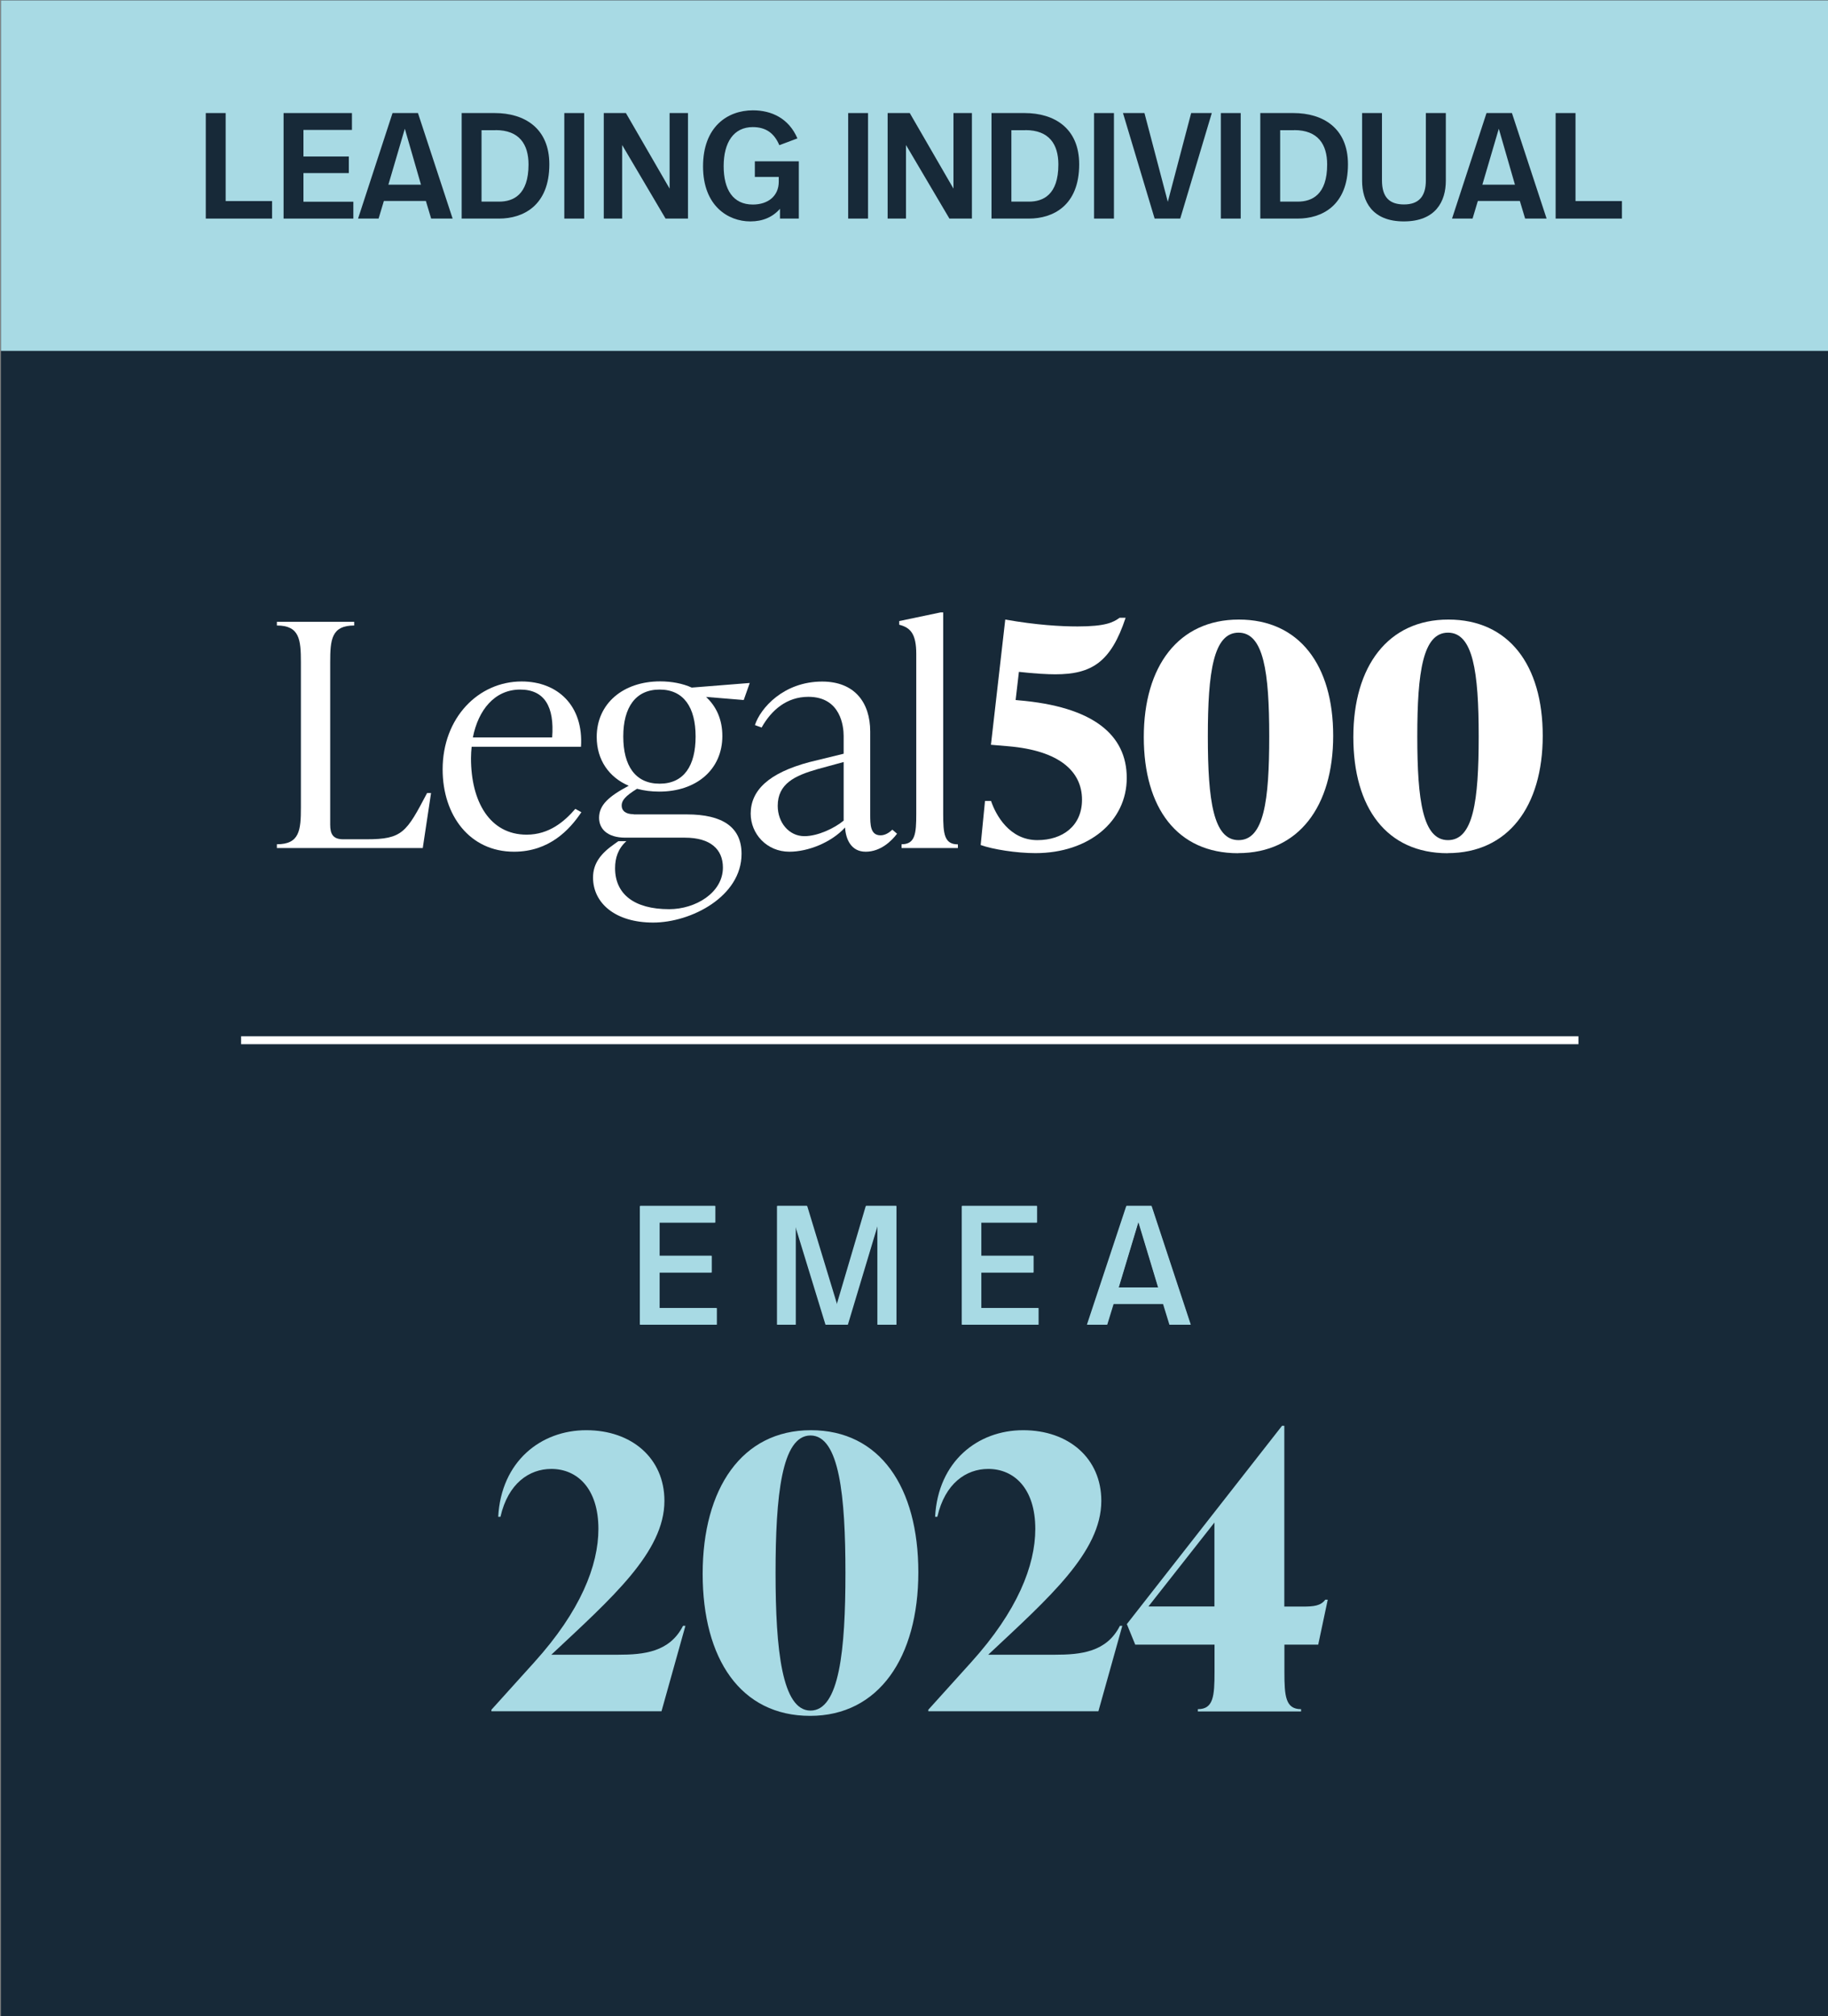 <?xml version="1.0" encoding="UTF-8"?>
<svg id="Layer_1" data-name="Layer 1" xmlns="http://www.w3.org/2000/svg" xmlns:xlink="http://www.w3.org/1999/xlink" viewBox="0 0 194.1 214">
  <rect x="0" y="0" width="194.1" height="214" fill="#808080" stroke="none"/>
  <defs>
    <style>
      .cls-1 {
        fill: #172938;
      }

      .cls-1, .cls-2, .cls-3, .cls-4 {
        stroke-width: 0px;
      }

      .cls-5 {
        clip-path: url(#clippath);
      }

      .cls-2 {
        fill: none;
      }

      .cls-6 {
        clip-path: url(#clippath-1);
      }

      .cls-3 {
        fill: #a8dae4;
      }

      .cls-4 {
        fill: #fff;
      }
    </style>
    <clipPath id="clippath">
      <rect class="cls-2" y=".04" width="194.1" height="213.96"/>
    </clipPath>
    <clipPath id="clippath-1">
      <rect class="cls-2" y=".04" width="194.1" height="213.96"/>
    </clipPath>
  </defs>
  <g class="cls-5">
    <polyline class="cls-1" points="194.1 214 .1 214 .1 0 194.1 0 194.1 214"/>
  </g>
  <polygon class="cls-3" points="75.9 128 67.94 128 67.94 140.6 76.06 140.6 76.06 138.84 69.97 138.84 69.97 135.06 75.52 135.06 75.52 133.29 69.97 133.29 69.97 129.76 75.9 129.76 75.9 128"/>
  <polygon class="cls-3" points="95.14 128 91.93 128 88.84 138.46 85.65 128 82.5 128 82.5 140.6 84.45 140.6 84.45 130.16 87.65 140.6 89.97 140.6 93.16 130.02 93.16 140.6 95.14 140.6 95.14 128"/>
  <polygon class="cls-3" points="110.08 128 102.12 128 102.12 140.6 110.24 140.6 110.24 138.84 104.16 138.84 104.16 135.06 109.7 135.06 109.7 133.29 104.16 133.29 104.16 129.76 110.08 129.76 110.08 128"/>
  <path class="cls-3" d="M120.86,129.67l2.11,6.98h-4.21l2.11-6.98ZM124.19,140.6h2.21l-4.16-12.6h-2.65l-4.18,12.6h2.11l.68-2.21h5.29l.68,2.21Z"/>
  <polygon class="cls-3" points="75.96 128 68.01 128 68.01 140.6 76.12 140.6 76.12 138.84 70.04 138.84 70.04 135.06 75.58 135.06 75.58 133.29 70.04 133.29 70.04 129.76 75.96 129.76 75.96 128"/>
  <polygon class="cls-3" points="95.19 128 91.99 128 88.89 138.46 85.71 128 82.56 128 82.56 140.6 84.5 140.6 84.5 130.16 87.71 140.6 90.03 140.6 93.21 130.02 93.21 140.6 95.19 140.6 95.19 128"/>
  <polygon class="cls-3" points="110.12 128 102.17 128 102.17 140.6 110.28 140.6 110.28 138.84 104.2 138.84 104.2 135.06 109.75 135.06 109.75 133.29 104.2 133.29 104.2 129.76 110.12 129.76 110.12 128"/>
  <path class="cls-3" d="M120.9,129.67l2.1,6.98h-4.21l2.1-6.98ZM124.23,140.6h2.21l-4.16-12.6h-2.64l-4.17,12.6h2.1l.68-2.21h5.29l.68,2.21Z"/>
  <g class="cls-6">
    <rect class="cls-3" x=".1" y=".04" width="194" height="37.2"/>
  </g>
  <path class="cls-4" d="M44.89,90.01h-15.49v-.4c2.41,0,2.55-1.48,2.55-3.92v-15.37c0-2.44-.14-3.93-2.55-3.93v-.39h8.21v.39c-2.41,0-2.55,1.48-2.55,3.93v17.21c0,1.02.32,1.55,1.38,1.55h2.48c3.82,0,4.23-.73,6.43-4.91h.42l-.88,5.84"/>
  <path class="cls-4" d="M55.24,73.19c-2.73,0-4.46,2.18-5.03,5.08h8.42c.25-3.26-.81-5.08-3.4-5.08M61.09,85.85l.64.36c-1.24,1.85-3.4,4.19-7.15,4.19-4.71,0-7.58-3.86-7.58-8.74,0-5.47,3.79-9.33,8.39-9.33,3.82,0,6.58,2.57,6.3,6.93h-11.61c-.04.39-.07.79-.07,1.22,0,4.58,1.98,8.11,5.91,8.11,2.41,0,4.03-1.42,5.17-2.74Z"/>
  <path class="cls-4" d="M70.04,73.19c-2.55,0-3.86,1.88-3.86,4.98s1.27,5.01,3.86,5.01,3.82-1.91,3.82-5.01-1.27-4.98-3.82-4.98M67.28,86.44h5.65c3.79,0,5.81,1.35,5.81,4.19,0,4.52-5.35,7.29-9.39,7.29s-6.38-2.08-6.38-4.78c0-1.52.85-2.57,2.27-3.56l.42-.3h.85c-.88.79-1.2,1.78-1.2,2.87,0,2.74,2.02,4.35,5.74,4.35,2.81,0,5.71-1.75,5.71-4.42,0-1.95-1.34-3.17-4.03-3.17h-6.32c-1.95,0-2.8-.96-2.8-2.11,0-1.35,1.03-2.28,3.15-3.4-2.09-.89-3.4-2.74-3.4-5.18,0-3.56,2.83-5.9,6.73-5.9,1.24,0,2.41.23,3.36.66l6.16-.49-.64,1.81-4-.33c1.1,1.02,1.73,2.41,1.73,4.15,0,3.56-2.76,5.9-6.69,5.9-.85,0-1.63-.1-2.37-.3-1.27.79-1.63,1.25-1.63,1.78s.39.92,1.27.92Z"/>
  <path class="cls-4" d="M85.41,88.75c1.45,0,3.22-.86,4.17-1.65v-6.22l-2.79.76c-2.41.69-4.21,1.55-4.21,3.89,0,1.78,1.2,3.22,2.83,3.22M94.75,88.06l.5.43c-.57.76-1.74,1.91-3.33,1.91s-2.12-1.39-2.19-2.57c-1.49,1.62-3.96,2.57-5.91,2.57-2.41,0-4.11-1.9-4.11-4.04,0-2.47,1.91-4.32,6.23-5.47l3.64-.89v-1.89c0-.96-.28-4.15-3.75-4.15-2.3,0-3.93,1.42-4.96,3.26l-.71-.26c.57-1.78,3.04-4.62,7.14-4.62,3.43,0,5.1,2.21,5.1,5.31v8.77c0,1.09,0,2.24,1.1,2.24.53,0,.96-.33,1.24-.59Z"/>
  <path class="cls-4" d="M101.71,90.01h-5.98v-.4c1.45,0,1.56-1.12,1.56-3.23v-16.97c0-2.11-.6-2.8-1.81-3.1v-.39l4.39-.92h.28v21.39c0,2.11.11,3.23,1.56,3.23v.4"/>
  <path class="cls-4" d="M107.86,74.3l.28.03c7.89.66,11.5,3.63,11.5,8.24s-4.03,7.98-9.7,7.98c-2.02,0-4.53-.4-5.81-.86l.46-4.68h.64c.5,1.48,1.95,4.16,4.92,4.16,2.69,0,4.74-1.52,4.74-4.29,0-3.03-2.44-5.21-7.79-5.67l-1.88-.16,1.52-13.29c3.36.59,5.91.73,7.68.73,2.97,0,3.79-.43,4.46-.92h.64c-1.56,4.72-3.61,6-7.47,6-.81,0-2.19-.07-3.86-.26l-.35,3"/>
  <path class="cls-4" d="M131.51,89.17c2.69,0,3.26-4.15,3.26-11.01s-.6-11.01-3.26-11.01-3.26,4.15-3.26,11.01.6,11.01,3.26,11.01M131.47,90.56c-6.48,0-10.02-4.81-10.02-12.33s3.68-12.47,10.09-12.47,10.02,4.82,10.02,12.33-3.68,12.46-10.09,12.46Z"/>
  <path class="cls-4" d="M153.75,89.17c2.69,0,3.26-4.15,3.26-11.01s-.6-11.01-3.26-11.01-3.26,4.15-3.26,11.01.6,11.01,3.26,11.01M153.72,90.56c-6.48,0-10.02-4.81-10.02-12.33s3.68-12.47,10.09-12.47,10.02,4.82,10.02,12.33-3.68,12.46-10.09,12.46Z"/>
  <path class="cls-3" d="M72.52,172.57c-1.41,2.78-4.15,3.06-6.89,3.06h-7.09c6.41-6.01,12.01-10.89,12.01-16.33,0-4.52-3.47-7.5-8.3-7.5s-9.03,3.31-9.35,9.19h.24c.81-3.55,3.06-5.08,5.4-5.08,2.74,0,5,2.06,5,6.37,0,3.87-1.89,8.71-6.81,14.15l-4.55,5.04v.16h18.06l2.54-9.07h-.24Z"/>
  <path class="cls-3" d="M86.06,181.56c-3.02,0-3.71-6.45-3.71-14.6s.64-14.6,3.71-14.6,3.71,6.45,3.71,14.6-.64,14.6-3.71,14.6ZM86.02,182.12c7.29,0,11.49-6.21,11.49-15.24s-4.07-15.08-11.41-15.08-11.49,6.21-11.49,15.24,4.03,15.08,11.41,15.08Z"/>
  <path class="cls-3" d="M118.91,172.57c-1.41,2.78-4.15,3.06-6.89,3.06h-7.09c6.41-6.01,12.01-10.89,12.01-16.33,0-4.52-3.47-7.5-8.3-7.5s-9.03,3.31-9.35,9.19h.24c.81-3.55,3.06-5.08,5.4-5.08,2.74,0,5,2.06,5,6.37,0,3.87-1.89,8.71-6.81,14.15l-4.55,5.04v.16h18.06l2.54-9.07h-.24Z"/>
  <path class="cls-3" d="M128.95,161.6v8.91h-7.01l7.01-8.91ZM140.96,169.79h-.24c-.48.65-1.21.73-2.42.73h-1.93v-19.19h-.24l-16.48,21.05.89,2.18h8.42v2.9c0,2.58-.12,3.95-1.77,3.95v.24h10.96v-.24c-1.65,0-1.77-1.37-1.77-3.95v-2.9h3.59l1.01-4.76Z"/>
  <rect class="cls-4" x="25.6" y="109.99" width="142" height=".84"/>
  <polygon class="cls-1" points="23.96 12 21.85 12 21.85 23.2 28.89 23.2 28.89 21.34 23.96 21.34 23.96 12"/>
  <polygon class="cls-1" points="37.37 12 30.11 12 30.11 23.2 37.52 23.2 37.52 21.41 32.22 21.41 32.22 18.37 37.04 18.37 37.04 16.61 32.22 16.61 32.22 13.79 37.37 13.79 37.37 12"/>
  <path class="cls-1" d="M42.99,13.68l1.71,5.92h-3.46l1.74-5.92ZM45.77,23.2h2.29l-3.68-11.2h-2.7l-3.66,11.2h2.18l.56-1.87h4.46l.56,1.87Z"/>
  <path class="cls-1" d="M52.62,13.81c2.53,0,3.5,1.52,3.5,3.65,0,3.23-1.63,3.94-3.12,3.94h-1.87v-7.58h1.49ZM52.54,12h-3.52v11.2h3.98c2.51,0,5.33-1.34,5.33-5.76,0-3.86-2.67-5.44-5.79-5.44Z"/>
  <rect class="cls-1" x="59.92" y="12" width="2.11" height="11.2"/>
  <polygon class="cls-1" points="73.05 12 71.1 12 71.1 20.02 66.46 12 64.11 12 64.11 23.2 66.06 23.2 66.06 15.39 70.67 23.2 73.05 23.2 73.05 12"/>
  <path class="cls-1" d="M79.95,11.71c-2.72,0-5.3,1.76-5.3,5.95s2.66,5.84,5.02,5.84c1.33,0,2.38-.46,3.15-1.34v1.04h2v-6.08h-4.67v1.66h2.54v.5c0,1.55-1.17,2.43-2.75,2.43-2.1,0-3.1-1.57-3.1-4.08s1.06-4.14,3.09-4.14c1.44,0,2.3.69,2.82,1.92l1.92-.72c-.91-2.13-2.75-2.98-4.72-2.98Z"/>
  <rect class="cls-1" x="90.06" y="12" width="2.11" height="11.2"/>
  <polygon class="cls-1" points="103.2 12 101.24 12 101.24 20.02 96.6 12 94.25 12 94.25 23.2 96.2 23.2 96.2 15.39 100.81 23.2 103.2 23.2 103.2 12"/>
  <path class="cls-1" d="M108.88,13.81c2.53,0,3.5,1.52,3.5,3.65,0,3.23-1.63,3.94-3.12,3.94h-1.87v-7.58h1.49ZM108.8,12h-3.52v11.2h3.98c2.51,0,5.33-1.34,5.33-5.76,0-3.86-2.67-5.44-5.79-5.44Z"/>
  <rect class="cls-1" x="116.17" y="12" width="2.11" height="11.2"/>
  <polygon class="cls-1" points="128.67 12 126.48 12 124 21.42 121.52 12 119.24 12 122.6 23.2 125.32 23.2 128.67 12"/>
  <rect class="cls-1" x="129.63" y="12" width="2.11" height="11.2"/>
  <path class="cls-1" d="M137.42,13.81c2.53,0,3.5,1.52,3.5,3.65,0,3.23-1.63,3.94-3.12,3.94h-1.87v-7.58h1.49ZM137.34,12h-3.52v11.2h3.98c2.51,0,5.33-1.34,5.33-5.76,0-3.86-2.67-5.44-5.79-5.44Z"/>
  <path class="cls-1" d="M153.53,12h-2.13v7.14c0,1.73-.77,2.56-2.32,2.56s-2.34-.77-2.34-2.56v-7.14h-2.11v7.18c0,2.18,1.06,4.32,4.43,4.32s4.46-2.11,4.46-4.32v-7.18Z"/>
  <path class="cls-1" d="M159.15,13.68l1.71,5.92h-3.46l1.74-5.92ZM161.93,23.2h2.29l-3.68-11.2h-2.7l-3.66,11.2h2.18l.56-1.87h4.46l.56,1.87Z"/>
  <polygon class="cls-1" points="167.29 12 165.18 12 165.18 23.2 172.22 23.2 172.22 21.34 167.29 21.34 167.29 12"/>
</svg>